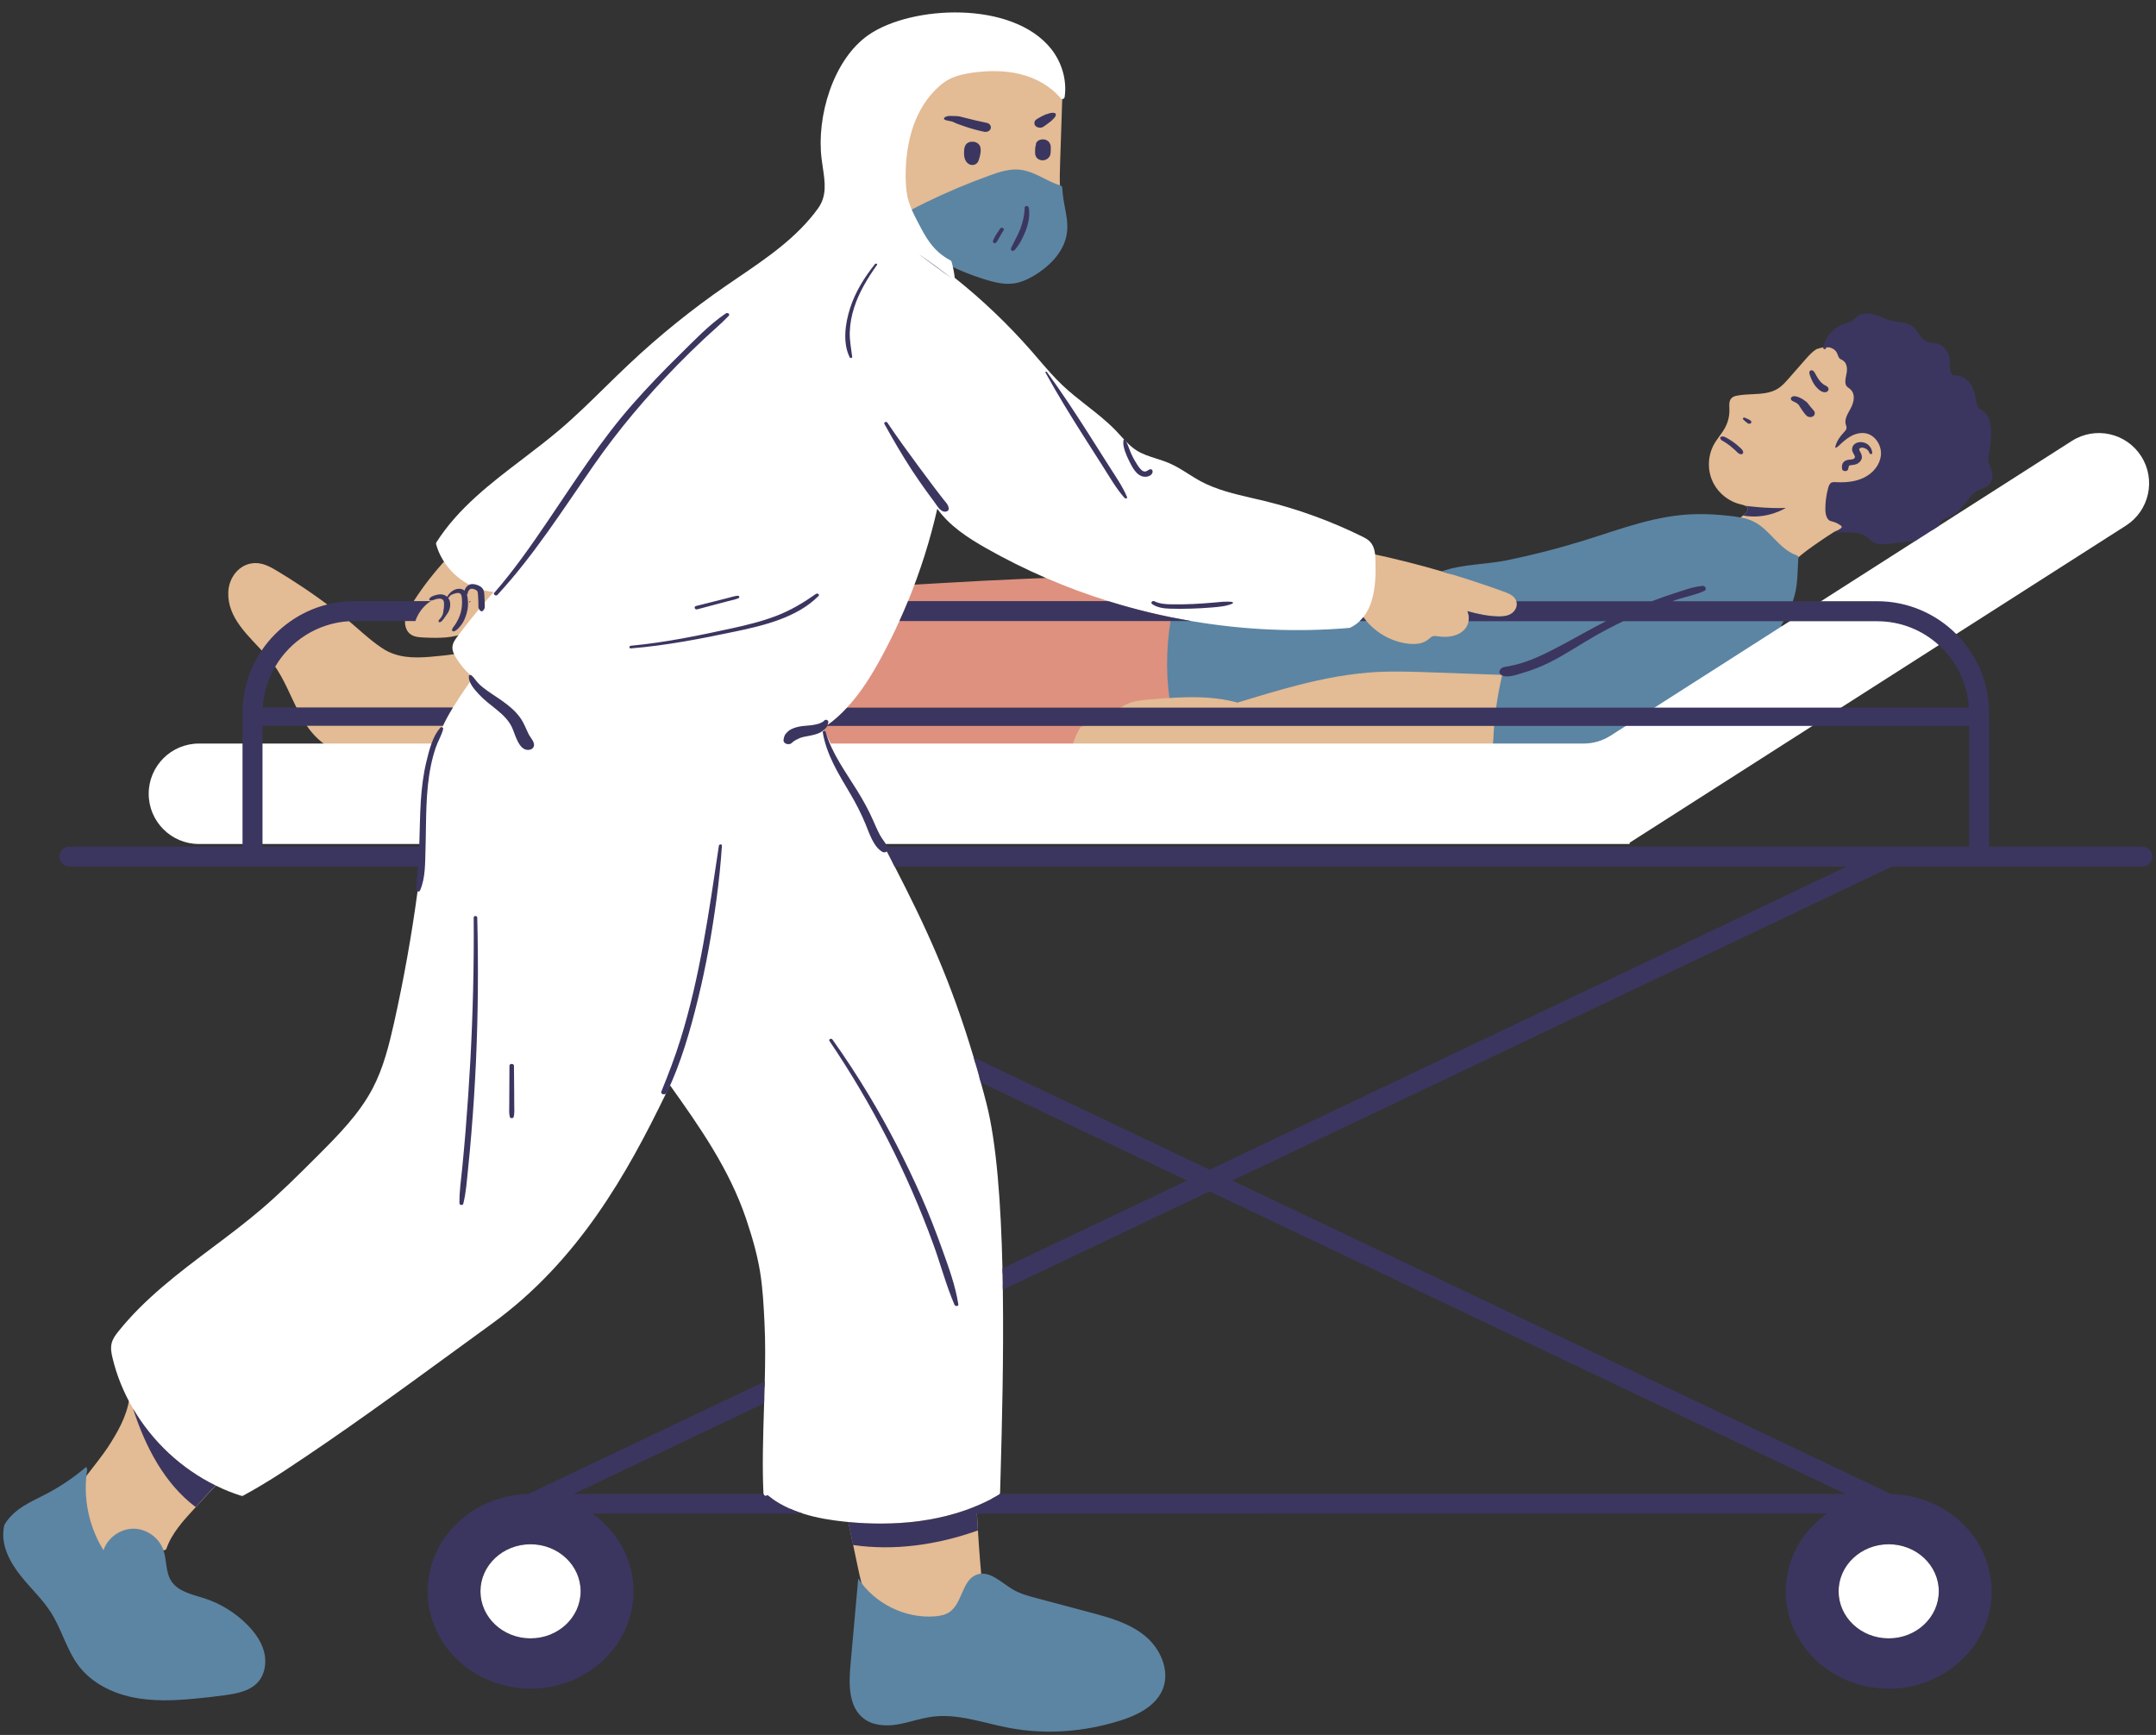 <?xml version="1.0" encoding="UTF-8"?><svg xmlns="http://www.w3.org/2000/svg" xmlns:xlink="http://www.w3.org/1999/xlink" height="377.6" preserveAspectRatio="xMidYMid meet" version="1.0" viewBox="-0.7 -2.7 469.2 377.6" width="469.2" zoomAndPan="magnify"><rect x="-0.7" y="-2.7" width="469.2" height="377.6" fill="#333333" stroke="none"/><g id="change1_1"><path d="M465.54,182.55h-34.36v-30.06c0-6.21-2.43-12.07-6.84-16.5l-0.88-0.88l37.95-24.25 c2.24-1.43,3.78-3.64,4.35-6.23c0.57-2.59,0.1-5.25-1.33-7.49c-1.83-2.87-4.97-4.59-8.38-4.59c-1.89,0-3.74,0.54-5.34,1.56 L419,114.38l1.38-3.2c0.07-0.16,0.14-0.33,0.22-0.49c0.49-1.05,1.53-1.44,2.37-1.76c0.36-0.13,0.69-0.26,0.93-0.41 c0.97-0.61,1.68-1.53,2.43-2.5c0.61-0.78,1.24-1.6,2.05-2.3c0.57-0.49,1.2-0.73,1.76-0.95c0.36-0.14,0.69-0.27,0.97-0.44 c0.74-0.48,0.83-1.21,0.78-1.74c-0.04-0.4-0.2-0.83-0.37-1.28c-0.24-0.64-0.52-1.37-0.5-2.2c0.01-0.68,0.14-1.33,0.26-1.96 c0.08-0.39,0.15-0.78,0.19-1.15c0.19-1.8,0.29-3.67-0.27-5.2c-0.2-0.53-0.46-0.9-0.82-1.17c-0.13-0.1-0.25-0.18-0.37-0.25 c-0.47-0.3-0.99-0.65-1.33-1.53c-0.21-0.56-0.31-1.12-0.4-1.67c-0.06-0.39-0.13-0.75-0.22-1.07c-0.32-1.03-0.77-1.82-1.34-2.34 c-0.33-0.3-0.71-0.53-1.11-0.67c-0.1-0.04-0.31-0.05-0.5-0.06c-0.37-0.02-0.78-0.04-1.18-0.23c-1.31-0.6-1.31-2.27-1.31-3.49 c0-0.41,0-0.86-0.05-1.06c-0.21-0.8-0.73-1.55-1.4-1.99c-0.36-0.24-0.88-0.31-1.43-0.39c-0.8-0.11-1.71-0.24-2.47-0.91 c-0.53-0.47-0.9-1-1.25-1.53c-0.31-0.45-0.6-0.87-0.95-1.18c-0.74-0.67-1.74-0.81-2.86-0.92c-1.39-0.13-2.52-0.58-3.62-1.02 c-0.4-0.16-0.81-0.33-1.26-0.48c-0.62-0.22-1.2-0.33-1.71-0.33c-0.41,0-0.78,0.07-1.1,0.22c-0.29,0.13-0.54,0.36-0.83,0.63 c-0.17,0.15-0.33,0.31-0.52,0.46c-0.58,0.46-1.21,0.63-1.76,0.77c-0.21,0.06-0.42,0.11-0.62,0.19c-1.81,0.69-3.18,2.25-3.64,4.11 c-0.11-0.01-0.22-0.04-0.34-0.04h-0.04c-0.12,0-0.23,0-0.34,0.02c-0.11,0-0.22,0.01-0.32,0.03c-0.48,0.07-0.94,0.21-1.46,0.38 c-0.95,0.55-1.69,1.4-2.35,2.14l-3.79,4.32c-0.15,0.17-0.3,0.34-0.46,0.51c-0.49,0.55-1.1,1.17-1.82,1.62 c-1.62,1.03-3.56,1.13-5.62,1.23c-1.07,0.05-2.17,0.1-3.23,0.3c-0.43,0.08-0.87,0.19-1.21,0.51c-0.6,0.57-0.56,1.45-0.52,2.15v0.14 c0.08,1.47-0.25,2.92-0.94,4.19c-0.34,0.64-0.78,1.24-1.2,1.82c-0.43,0.59-0.87,1.19-1.23,1.85c-1.32,2.4-1.44,5.45-0.31,7.95 c1.12,2.5,3.48,4.44,6.15,5.06c0.38,0.09,0.76,0.19,1.04,0.33c0.29,0.14,0.49,0.32,0.52,0.57c0.03,0.23-0.09,0.5-0.38,0.85 c-0.2,0.24-0.42,0.47-0.66,0.69h-0.01c-0.58,0.52-1.24,0.92-1.94,1.2c-0.48-0.06-0.95-0.12-1.42-0.17c-2-0.23-4-0.34-5.94-0.34 c-0.29,0-0.57,0-0.86,0.01c-6.89,0.1-13.2,2.15-19.87,4.32c-1.44,0.47-2.89,0.94-4.33,1.38c-5.52,1.71-11.22,3.18-16.95,4.34 c-1.62,0.33-3.39,0.53-5.26,0.73c-2.48,0.27-5.01,0.58-7.24,1.2c-0.58-0.17-1.16-0.35-1.74-0.52c-5.04-1.47-10.14-2.76-15.25-3.85 c-0.1-0.02-0.2,0-0.29,0.04c-0.12-0.87-0.37-1.5-0.78-1.94c-0.39-0.42-0.94-0.69-1.46-0.95c-6.72-3.32-13.79-5.89-21-7.64 c-0.54-0.13-1.09-0.26-1.63-0.39l-1-0.23c-3.74-0.86-7.97-1.83-11.62-3.82c-0.9-0.49-1.78-1.05-2.64-1.59l-0.18-0.11 c-1.23-0.77-2.5-1.57-3.84-2.15c-0.9-0.39-1.86-0.7-2.77-0.98c-1.5-0.47-3.04-0.96-4.46-1.85c-0.79-0.5-1.56-1.14-2.54-2.14 L243.55,94l-0.35-0.37c-0.19-0.2-0.38-0.4-0.56-0.6l-1.26-1.36c-1.97-2.04-4.25-3.81-6.27-5.38l-0.44-0.35 c-1.6-1.27-3.26-2.58-4.78-4.01c-1.86-1.75-3.55-3.72-5.18-5.61l-1.62-1.88c-5.08-5.81-10.68-11.16-16.65-15.91l-0.33-0.27 l-0.04-0.43c-0.06-0.64-0.19-1.38-0.38-2.26l-0.47-2.05l1.89,0.93c0.53,0.26,1.05,0.5,1.51,0.71c1.81,0.78,3.71,1.47,5.65,2.06 c1.41,0.42,2.92,0.82,4.44,0.82c0.38,0,0.74-0.02,1.09-0.07c1.34-0.19,2.75-0.76,4.41-1.8c2.14-1.35,5.8-4.23,6.31-8.38 c0.21-1.68-0.12-3.42-0.44-5.11c-0.13-0.68-0.26-1.35-0.36-2.03c-0.1-0.66-0.17-1.37-0.21-2.13l-0.15-0.05 c0.21-0.11,0.43-0.21,0.63-0.32c-0.1-1.82-0.04-3.66,0.02-5.5c0.15-4.77,0.31-9.53,0.48-14.3v-0.01c-0.15-0.19-0.33-0.36-0.49-0.54 l0.06,0c0.34-3.18-0.68-6.61-2.78-9.26C223.45,3.76,216.13,1,207.2,1c-7.04,0-14.02,1.78-18.22,4.65 c-7.58,5.2-10.99,17.33-9.89,26.06c0.04,0.35,0.25,1.79,0.25,1.79c0.52,3.44,1.01,6.68-1.23,9.78c-4.65,6.42-11.18,10.86-17.55,15.2 c-0.89,0.6-1.76,1.2-2.64,1.8c-7.46,5.14-14.54,10.86-21.05,17.01c-1.81,1.7-3.64,3.49-5.26,5.08c-3.19,3.13-6.49,6.37-9.96,9.31 c-2.4,2.04-4.97,4-7.45,5.9l-0.55,0.42c-6.78,5.16-13.78,10.49-18.41,17.69c0.31,1.05,0.79,2.08,1.4,3.07 c-2.69,2.91-5.16,6.02-7.3,9.37c-0.13,0.2-0.26,0.4-0.39,0.61c-0.08,0.13-0.16,0.26-0.24,0.39H76.44c-1.63,0-3.25,0.18-4.85,0.52 c-2.28-1.71-4.59-3.37-6.97-4.93c-1.52-1-3.05-1.98-4.61-2.92c-1.58-0.95-3.23-1.97-5.14-1.95c-3.4,0.03-5.75,3.06-5.89,6.27 c-0.24,5.68,4.39,9.53,7.97,13.5c-2.53,3.83-3.88,8.27-3.88,12.87v7.64H42.59c-5.48,0-9.93,4.45-9.93,9.93 c0,5.48,4.45,9.93,9.93,9.93h10.49v2.56H14.42c-0.65,0-1.17,0.52-1.17,1.17s0.52,1.17,1.17,1.17h75.88l1.08,0.11l-0.09,1.09 c-0.04,0.44-0.09,0.88-0.13,1.33c-0.11,1.04-0.23,2.11-0.2,3.13l0.22,0.1l0,0.73l-0.01,0.07c-1.27,9.46-3,19.11-5.13,28.68 c-1.15,5.07-2.38,9.99-4.74,14.5c-3.02,5.77-7.64,10.4-12.11,14.88l-0.54,0.54c-3.76,3.75-7.64,7.62-11.74,11.13 c-3.38,2.9-6.92,5.58-10.87,8.53c-7.15,5.37-14.54,10.93-20.21,18.03c-0.57,0.71-1.09,1.41-1.27,2.22c-0.2,0.86-0.01,1.79,0.19,2.6 c0.65,2.78,1.66,5.51,2.96,8.15c-0.12,0.35-0.22,0.7-0.28,1.05c-0.56,3.85-2.59,7.36-4.7,10.59c-0.9,1.38-3.04,4.14-4.77,6.35 c-0.35,0.46-0.69,0.88-0.99,1.28l0.14-1.31c-2.24,1.76-4.65,3.31-7.17,4.64c-0.53,0.28-1.06,0.54-1.59,0.81 c-1.6,0.81-3.12,1.57-4.48,2.58c-1.16,0.87-2.09,1.88-2.69,2.92c-0.64,3.14,0.53,6.5,3.59,10.26c0.73,0.9,1.53,1.79,2.31,2.66 c1.49,1.67,3.04,3.39,4.27,5.36c1.05,1.67,1.84,3.49,2.61,5.24c0.99,2.26,1.93,4.4,3.36,6.25c2.38,3.08,6.24,5.32,10.86,6.32 c2.1,0.45,4.39,0.67,6.99,0.67c1.79,0,3.75-0.1,6.18-0.32c2.18-0.2,4.39-0.45,6.78-0.78c2.51-0.34,5.09-0.82,6.62-2.55 c1.21-1.36,1.62-3.51,1.09-5.6c-0.46-1.8-1.54-3.56-3.31-5.37c-2.49-2.56-5.6-4.49-8.99-5.59c-0.41-0.13-0.83-0.26-1.25-0.39 c-2.37-0.71-5.06-1.53-6.53-3.82c-0.87-1.36-1.08-2.88-1.29-4.35c-0.13-0.92-0.25-1.78-0.52-2.58l-0.04-0.1 c0.37-0.14,0.76-0.23,1.14-0.24c0.21,0,0.4-0.14,0.47-0.34c1.15-3.33,3.7-6.11,5.95-8.56l3.37-3.67c0.68-0.75,1.44-1.55,2.29-2.19 c1.58,0.76,3.2,1.41,4.82,1.92c2.79-1.53,5.61-3.22,8.6-5.18c12.78-8.39,25.74-17.85,37.18-26.2l8.14-5.93 c18.23-13.24,28.78-31.67,37.47-49.62l0.12-0.24l0.13-0.09c0.18-0.37,0.34-0.75,0.51-1.13l0.75-1.7l1.07,1.14l0.05,0.07 c6.04,8.48,12.89,18.08,16.68,29.33c1.54,4.57,2.49,8.15,3.06,11.61c0.62,3.75,0.81,7.71,0.98,11.2c0.23,4.44,0.15,9.23,0.06,12.92 l-0.02,0.61l-52.01,24.75l-0.2,0.1l-0.22,0c-11.53,0.25-20.91,9.29-20.91,20.17c0,11.13,9.6,20.18,21.4,20.18 c11.8,0,21.4-9.05,21.4-20.18c0-6.39-3.12-12.27-8.55-16.13l-2.56-1.82h49.06l0.15,0.05c3.24,1.04,6.52,1.47,8.72,1.71 c0.23,0.03,0.46,0.05,0.69,0.07l2.07,9.84c0.35,1.7,0.72,3.44,1.2,5.16c-0.51,5.76-1.03,11.53-1.55,17.29 c-0.37,4.08-0.36,8.55,2.5,10.73c1.11,0.85,2.6,1.28,4.41,1.28c0.7,0,1.44-0.06,2.2-0.19c1.12-0.19,2.21-0.47,3.37-0.77 c1.35-0.35,2.75-0.72,4.18-0.91c0.82-0.11,1.68-0.16,2.55-0.16c3.41,0,6.78,0.82,10.05,1.61c1.45,0.35,2.95,0.71,4.42,1 c2.79,0.53,5.68,0.8,8.59,0.8c5.03,0,10.09-0.78,15.04-2.33c1.46-0.46,2.7-0.95,3.79-1.5c2.54-1.29,4.15-2.85,4.93-4.78 c1.51-3.73-0.68-8.1-3.61-10.49c-3.29-2.68-7.73-3.86-11.64-4.91l-11.53-3.07c-1.83-0.49-3.72-0.99-5.44-2.01 c-0.64-0.38-1.27-0.82-1.88-1.26c-1.42-1-2.88-2.03-4.22-2.03c0,0,0,0-0.01,0c-0.06-0.07-0.13-0.12-0.22-0.15 c-0.42-4.63-0.75-9.3-0.99-13.96c-0.02-0.33-0.03-0.67-0.05-1h188.2l-2.56,1.82c-5.44,3.86-8.55,9.74-8.55,16.13 c0,11.13,9.6,20.18,21.4,20.18s21.4-9.05,21.4-20.18c0-10.87-9.38-19.92-20.91-20.17l-0.23-0.01l-145.44-69.23l145.67-69.35h54.72 c0.65,0,1.17-0.52,1.17-1.17S466.18,182.55,465.54,182.55z M71.02,159.98c0.01,0.05,0.04,0.1,0.05,0.15H55.43v-5.86h10 C66.82,156.54,68.54,158.55,71.02,159.98z M76.44,131.47h11.2c-0.05,0.19-0.11,0.38-0.14,0.57c-0.03,0.14-0.04,0.29-0.05,0.43 c-0.06,1.08,0.3,2.2,1.14,2.84c0.82,0.62,1.92,0.7,2.95,0.74c3.13,0.15,6.56,0.19,9.27-1.17l-1.25,1.65 c-0.39,0.53-0.78,1.08-0.81,1.67c-0.01,0.31,0.08,0.65,0.27,1.06l0.14,0.29c-2.08,0.3-4.17,0.53-6.25,0.7 c-3.62,0.31-7.23,0.23-10.36-1.83c-3.01-1.97-5.61-4.63-8.43-6.86l1.1-0.06C75.62,131.48,76.03,131.47,76.44,131.47z M55.49,151.2 c0.21-3.33,1.16-6.46,2.79-9.23l0.07-0.14l0.04-0.04l0.17-0.26c0.09,0.12,0.18,0.23,0.27,0.35c2.29,3.14,3.68,6.94,5.48,10.39h-8.88 L55.49,151.2z M91.56,181.07l-0.06,1.47H55.43v-2.56h35.14l1.03,0.06L91.56,181.07z M124.14,323.46l-0.43-1.9l42.93-20.43 l-0.09,3.15c-0.18,5.96-0.37,12.11-0.11,17.77l1.28,1.42H124.14z M411.42,114.53c0.29-0.04,0.58-0.08,0.87-0.11l0.89-0.09 c0.95-0.09,1.92-0.19,2.89-0.37l0.72,1.83l-20.87,13.34h-7.88l0.5-1.45c0.11-0.33,0.23-0.65,0.32-0.99c0.52-1.88,0.6-3.84,0.69-5.92 c0.02-0.42,0.04-0.83,0.06-1.25l0.74-0.65c1.47-1.31,3.13-2.46,4.77-3.6c1.18-0.82,2.17-1.47,3.11-2.06 c0.05-0.03,0.09-0.05,0.13-0.07c0.27-0.16,0.45-0.23,0.62-0.3c0.26-0.1,0.5-0.2,0.96-0.54c0.01-0.01,0.02-0.02,0.03-0.03 c0.03-0.03,0.04-0.06,0.06-0.09c0.18,0,0.36,0,0.54-0.01c0.37-0.01,0.74-0.02,1.11-0.02c1.29,0,2.79,0.11,4.05,0.91 c0.4,0.25,0.73,0.54,1.01,0.79c0.46,0.4,0.79,0.69,1.28,0.79c0.31,0.06,0.66,0.09,1.06,0.09 C409.84,114.74,410.64,114.63,411.42,114.53z M386.05,132.95c0.14-0.25,0.28-0.5,0.42-0.75l0.41-0.74h5.38l-4.67,2.98l-0.74,0.46 l-0.56-0.68l-0.66-0.54L386.05,132.95z M297.64,118.8L297.64,118.8L297.64,118.8C297.63,118.8,297.63,118.8,297.64,118.8 L297.64,118.8z M214.43,115.76c4.14,2.35,8.48,4.51,12.89,6.42l-0.36,1.92c-6.83,0.25-14.19,0.61-23.18,1.14l-6.96,0.41l0.54-1.44 c2.04-5.42,3.7-10.94,4.95-16.4l0.5-2.18l1.29,1.83C206.65,111.05,210.57,113.57,214.43,115.76z M211.78,233.15l-0.6-2.12 l48.77,23.21l-43.46,20.69l-0.04-1.54c-0.37-16.22-1.53-28.22-3.45-35.67C212.61,236.15,212.2,234.63,211.78,233.15z M401.39,321.55 l-0.43,1.9h-185.9l0.88-1.42l0.11-3.72c0.3-10.78,0.7-25.54,0.49-40.31l-0.01-0.64l46.02-21.9L401.39,321.55z M262.55,252.99 l-52.18-24.84l-0.13-0.43c-4.82-16.16-10.13-27.82-17.13-41.39l-0.75-1.46H401.2l0.43,1.9L262.55,252.99z M428.84,182.55H191.77 l-0.27-0.57c-0.08-0.16-0.17-0.31-0.26-0.47l-0.95-1.53h162.93l40.25-25.72h35.37V182.55z M396.59,152.27l24.78-15.83l0.57,0.52 c4.07,3.7,6.5,8.76,6.83,14.26l0.07,1.06H396.59z" fill="#E3BB94"/></g><g id="change2_1"><path d="M281.42,146.5c-4.31,1.11-8.56,2.4-12.75,3.68l-0.06,0.02c-4.87-1.34-9.89-1.32-14.83-0.99 c-1.49,0.09-2.98,0.22-4.45,0.34c-1.48,0.12-3.01,0.25-4.44,0.84c-1.03,0.41-1.93,1.03-2.81,1.63c-0.27,0.18-0.54,0.37-0.82,0.55 c-2.04,1.33-4.27,2.31-6.62,2.92c-0.13,0.03-0.24,0.11-0.3,0.22c-1.97,3.25-3.37,9.02-0.33,11.65c1.15,1,2.72,1.31,3.98,1.56 c10.01,1.96,20.29,3.99,30.67,4.1c-0.61,0.58-1.25,1.13-1.92,1.65c-0.8,0.63-2.14-0.08-2-0.86l-160.89-21.58 c-0.16,0.64-1.3,0.64-1.31-0.08c-0.05-3.41,0.23-6.8,0.89-10.14c0.34-1.75,0.77-3.48,1.28-5.19c0.16-0.55,0.24-1.34,0.69-1.74 c0.53-0.46,1.61-0.63,2.25-0.85c6.47-2.2,13.19-3.61,19.94-4.59c12.31-1.8,24.77-2.33,37.17-3.1c12.98-0.8,25.97-1.55,38.96-2.31 c26.02-1.52,52.22-2.52,78.22-0.07c0.55,0.05,1.12,0.34,1.14,0.97c0.01,0.19,0.01,0.37,0.01,0.56 C283.26,132.59,282.72,139.65,281.42,146.5z" fill="#DE917F"/></g><g id="change3_1"><path d="M389.83,126.96c-0.64,2.31-1.71,4.44-2.91,6.5c0.33,0.27,0.48,0.7,0.19,1.18 c-6.19,10.48-15.45,19.05-26.16,24.79c-3.54,1.9-7.25,3.49-11.08,4.71l-1.68,3.26c-4.76,0.29-9.55,0.12-14.28-0.46 c-1.66,0.08-3.34,0.11-5.02,0.09c-3.51-0.03-7.03-0.15-10.55,0.01c-3.5,0.17-6.98,0.61-10.44,1.14c-6.61,1.03-13.16,2.44-19.81,3.21 c-1.54,0.18-3.08,0.32-4.63,0.43c3.73-0.62,7.43-1.4,11.05-2.16c5.86-1.24,11.91-2.51,17.94-3.06c2.47-0.22,4.99-0.33,7.43-0.43 c2.3-0.1,4.65-0.21,7-0.41c-0.62-0.15-1.23-0.34-1.71-0.74c-1.78-1.52-0.99-4.5-0.89-6.83c0.2-4.72,0.86-9.42,1.95-14.02 c-0.25-0.01-0.5-0.02-0.76-0.02l-1.12-0.03l-14.26-0.51c-3.58-0.12-7.28-0.25-10.92-0.07c-6,0.3-11.92,1.46-17.75,2.96 c-4.31,1.11-8.56,2.4-12.75,3.68l-0.06,0.02c-4.87-1.34-9.89-1.32-14.83-0.99c-0.19-1.54-0.35-3.08-0.43-4.64 c-0.31-6.61,0.52-13.25,2.35-19.61c0.12-0.43,0.62-0.68,1.04-0.67c5.62,0.05,11.24,0.3,16.84,0.75c3.17,0.26,6.34,0.47,9.51,0.65 c4.5,0.26,8.99,0.45,13.5,0.62l-0.54,3.9c-0.12-0.02-0.23,0-0.34,0.07c-0.23,0.14-0.3,0.45-0.16,0.68c0.14,0.22,0.29,0.45,0.45,0.66 c0.21,0.29,0.43,0.58,0.67,0.85c2.3,2.73,5.7,4.57,9.25,4.94c0.35,0.03,0.68,0.05,0.99,0.05c1.24,0,2.23-0.28,3.01-0.84 c0.15-0.1,0.29-0.22,0.43-0.34c0.27-0.23,0.52-0.44,0.79-0.52c0.3-0.09,0.66-0.04,1.04,0.02l0.13,0.02c2.44,0.36,4.53-0.2,5.74-1.53 c0.44-0.48,0.73-1.12,0.84-1.8c0.1-0.57,0.08-1.17-0.09-1.73c-0.04-0.16-0.1-0.3-0.16-0.44c2.18,0.59,4.41,1.1,6.71,1.14 c0.84,0.02,1.81-0.03,2.66-0.49c1-0.55,1.55-1.61,1.35-2.58c-0.02-0.08-0.04-0.16-0.07-0.24c-0.4-1.21-1.85-1.74-2.49-1.98 c-4.51-1.65-9.1-3.15-13.74-4.49c4.23-1.57,9.83-1.53,14.04-2.39c5.68-1.16,11.31-2.6,16.85-4.32c8.06-2.49,15.91-5.62,24.49-5.75 c2.31-0.04,4.63,0.08,6.93,0.34c1.91,0.21,3.88,0.42,5.63,1.31c3.56,1.8,5.38,5.9,9.26,7.29c0.19,0.07,0.43,0.21,0.41,0.45 C390.47,121.38,390.58,124.25,389.83,126.96z M231.06,42.51c-0.13-0.66-0.25-1.33-0.35-1.99c-0.11-0.73-0.18-1.51-0.23-2.38 c-0.01-0.21-0.15-0.39-0.36-0.45c-1.21-0.36-2.39-0.95-3.54-1.53c-1.69-0.85-3.43-1.73-5.37-1.93c-2.22-0.22-4.39,0.48-6.41,1.21 c-4.81,1.73-9.54,3.72-14.05,5.93c-1.18,0.58-2.37,1.18-3.53,1.8c-0.24,0.12-0.33,0.41-0.22,0.65c0.31,0.67,0.65,1.33,1,2.01 c1.24,2.41,2.65,5.15,4.88,7.13c0.8,0.71,1.71,1.33,2.76,1.9c0.86,0.49,1.78,0.9,2.56,1.25c1.85,0.79,3.78,1.5,5.75,2.1 c1.51,0.46,3.12,0.86,4.73,0.86c0.41,0,0.82-0.03,1.23-0.08c1.49-0.21,3.01-0.82,4.81-1.94c2.29-1.44,6.2-4.54,6.77-9.1 C231.75,46.09,231.4,44.27,231.06,42.51z M18.28,317.15c-0.97,6.02,0.31,12.37,3.54,17.54c0.91-2.68,3.62-4.65,6.45-4.68 c2.83-0.03,5.58,1.88,6.55,4.54c0.81,2.23,0.47,4.85,1.75,6.84c1.5,2.35,4.6,2.93,7.25,3.79c3.54,1.15,6.8,3.18,9.4,5.85 c1.61,1.65,2.99,3.59,3.56,5.83c0.57,2.23,0.21,4.78-1.31,6.51c-1.76,1.99-4.6,2.52-7.23,2.88c-2.27,0.31-4.54,0.58-6.82,0.78 c-4.49,0.41-9.06,0.58-13.47-0.37s-8.68-3.12-11.44-6.68c-2.66-3.45-3.71-7.88-6.02-11.57c-1.81-2.9-4.35-5.26-6.5-7.92 c-2.57-3.17-4.7-7.06-3.76-11.25c0.73-1.32,1.83-2.46,3.04-3.37c1.9-1.42,4.1-2.37,6.21-3.48c3.07-1.62,5.96-3.58,8.6-5.84 M243,371.8c-7.77,2.43-16.12,3.09-24.12,1.56c-5.56-1.06-11.1-3.17-16.71-2.43c-2.55,0.34-4.99,1.25-7.52,1.68 c-2.53,0.42-5.34,0.28-7.38-1.28c-3.32-2.53-3.26-7.46-2.89-11.62c0.57-6.29,1.14-12.58,1.69-18.86c3.53,5.41,10.1,8.7,16.56,8.25 c1.15-0.08,2.32-0.29,3.28-0.93c2.87-1.93,2.72-7.02,5.98-8.17c2.77-0.98,5.29,1.73,7.81,3.23c1.59,0.94,3.4,1.43,5.19,1.9 c3.84,1.02,7.69,2.05,11.53,3.07c4.24,1.13,8.61,2.33,12.01,5.1c3.4,2.77,5.55,7.58,3.91,11.64c-0.98,2.42-3.03,4.09-5.4,5.29 C245.68,370.88,244.33,371.39,243,371.8z" fill="#5C85A3"/></g><g id="change4_1"><path d="M461.95,111.7l-36.9,23.58c-4.41-4.41-10.5-7.15-17.22-7.15h-12.2l20.62-13.18h0.01l4.96-3.17l28.96-18.51 c5.09-3.25,11.85-1.76,15.1,3.33C468.53,101.69,467.04,108.45,461.95,111.7z M407.83,128.13h-12.2l-6.79,4.34l-29.42,18.8l-6.26,4 l-3.35,2.14c-1.75,1.12-3.8,1.72-5.88,1.72H180.09c-0.27-0.55-0.55-1.1-0.83-1.66c0,0,0,0-0.01-0.01c-0.18-0.37-0.37-0.74-0.56-1.12 c-0.03-0.06-0.06-0.12-0.09-0.19c-0.07-0.13-0.13-0.26-0.2-0.39c0.24-0.16,0.49-0.32,0.72-0.49c0.1-0.07,0.2-0.14,0.29-0.21 c1.56-1.1,2.97-2.4,4.25-3.79c3.06-3.3,5.39-7.16,7.22-10.5c1.49-2.72,2.87-5.49,4.15-8.3c0.66-1.43,1.28-2.88,1.88-4.34 c2.67-6.5,4.8-13.22,6.37-20.11c2.65,3.74,6.67,6.35,10.66,8.61c8.39,4.76,17.31,8.61,26.55,11.5c5.92,1.85,11.97,3.3,18.08,4.34 c11.36,1.94,22.96,2.47,34.4,1.49c0.06-0.01,0.12-0.02,0.17-0.05c0.8-0.39,1.49-0.87,2.08-1.44c0.28-0.27,0.54-0.55,0.78-0.85 c0.81-1.01,1.38-2.2,1.79-3.49c0.86-2.76,0.94-5.98,0.84-8.88c-0.03-1.14-0.08-2.87-1.15-4.02c-0.51-0.55-1.17-0.88-1.75-1.17 c-6.81-3.36-13.94-5.95-21.21-7.72c-0.87-0.21-1.75-0.41-2.64-0.62c-3.87-0.89-7.87-1.82-11.37-3.72c-0.88-0.48-1.75-1.03-2.59-1.56 c-1.32-0.83-2.68-1.7-4.16-2.33c-0.93-0.4-1.91-0.72-2.86-1.02c-1.52-0.48-2.95-0.94-4.23-1.74c-0.84-0.53-1.59-1.21-2.3-1.93 c-0.15-0.16-0.31-0.32-0.45-0.48c-0.27-0.28-0.53-0.57-0.79-0.85c-0.34-0.37-0.69-0.74-1.03-1.11c-1.96-2.02-4.2-3.78-6.37-5.47 c-1.73-1.37-3.53-2.77-5.15-4.3c-1.87-1.76-3.58-3.76-5.23-5.68l-1.5-1.74c-5.09-5.82-10.73-11.22-16.78-16.03 c-0.09-0.98-0.31-2.09-0.67-3.47c-0.04-0.13-0.13-0.24-0.25-0.31c-0.99-0.54-1.84-1.12-2.58-1.77c-2.1-1.85-3.4-4.39-4.67-6.85 c-0.33-0.65-0.67-1.3-0.97-1.96c-0.39-0.85-0.66-1.55-0.86-2.2c-0.58-1.94-0.67-4.01-0.68-5.6c0-5.63,1.13-13.47,6.6-18.87 c0.97-0.96,1.91-1.68,2.88-2.19c1.63-0.85,3.51-1.2,4.97-1.41c3.81-0.55,7.29-0.46,10.34,0.27c3.66,0.87,6.84,2.75,8.93,5.28 c0.13,0.15,0.33,0.21,0.52,0.16c0.19-0.05,0.33-0.21,0.36-0.41c0.54-3.58-0.56-7.5-2.93-10.49c-8.45-10.61-30.36-9.46-39.64-3.11 c-7.89,5.41-11.45,17.98-10.32,27.01c0.08,0.62,0.17,1.22,0.25,1.81c0.51,3.38,0.94,6.29-1.05,9.04c-4.56,6.3-11.04,10.7-17.3,14.96 c-0.89,0.6-1.77,1.2-2.65,1.81c-7.5,5.17-14.62,10.92-21.17,17.1c-1.77,1.66-3.53,3.38-5.23,5.05c-3.19,3.13-6.49,6.37-9.95,9.3 c-2.56,2.17-5.31,4.26-7.96,6.29c-6.9,5.25-14.04,10.69-18.77,18.14c-0.07,0.12-0.1,0.27-0.06,0.4c1.05,3.82,3.8,7.02,7.24,8.83 c0.97,0.51,1.99,0.91,3.05,1.17c0.74,0.2,1.49,0.32,2.25,0.38c-0.24,0.27-0.48,0.55-0.71,0.82c-0.44,0.49-0.86,0.98-1.28,1.48 c-0.42,0.48-0.83,0.97-1.22,1.46c-1.34,1.6-2.63,3.22-3.86,4.85c-0.3,0.39-0.6,0.78-0.89,1.17c-0.44,0.61-0.99,1.35-1.03,2.26 c-0.03,0.79,0.32,1.51,0.67,2.1c0.86,1.48,1.94,2.8,3.2,3.94h0.01c0.19,0.18,0.39,0.35,0.6,0.52c-0.22,0.34-0.45,0.67-0.68,1.01 c-0.22,0.33-0.45,0.66-0.68,0.99c-1.02,1.48-2.05,3-3,4.55c-0.8,1.3-1.55,2.63-2.18,4c-0.05,0.11-0.11,0.23-0.15,0.34 c-0.3,0.65-0.56,1.32-0.8,1.99c-0.18,0.51-0.33,1.02-0.48,1.53H42.59c-6.03,0-10.93,4.89-10.93,10.93s4.9,10.93,10.93,10.93h48.82 c-0.02,0.19-0.03,0.37-0.05,0.56c-0.15,1.45-0.32,2.89-0.49,4.34c-0.22,1.81-0.45,3.62-0.7,5.42c-1.29,9.59-3.01,19.15-5.11,28.59 c-1.13,4.99-2.33,9.83-4.65,14.26c-2.94,5.61-7.51,10.2-11.93,14.63l-0.53,0.53c-3.74,3.73-7.62,7.6-11.69,11.08 c-3.47,2.97-7.2,5.78-10.82,8.49c-7.21,5.42-14.66,11.03-20.39,18.2c-0.61,0.76-1.24,1.6-1.47,2.63c-0.24,1.06-0.03,2.13,0.19,3.05 c0.92,3.9,2.45,7.64,4.48,11.09c4.19,7.17,10.52,13.11,18,16.76c1.8,0.89,3.66,1.64,5.58,2.24c0.14,0.04,0.27,0.02,0.39-0.04 c2.9-1.58,5.79-3.32,8.85-5.32c12.58-8.26,25.11-17.39,37.22-26.23c2.72-1.98,5.43-3.96,8.14-5.93c18.73-13.6,29.41-32.7,37.78-50 c0.3-0.62,0.6-1.24,0.89-1.85c0.01,0.01,0.02,0.03,0.03,0.04c6.38,8.95,12.89,18.22,16.55,29.07c1.53,4.54,2.46,8.08,3.02,11.45 c0.6,3.65,0.79,7.43,0.97,11.09c0.21,4.07,0.17,8.44,0.06,12.84c-0.04,1.58-0.09,3.18-0.14,4.75c-0.01,0.34-0.02,0.67-0.03,1 c-0.19,6.29-0.4,12.78-0.11,18.69c0,0.01,0,0.03,0.01,0.04c0.03,0.24,0.24,0.43,0.49,0.43c0,0,0,0,0.01,0 c0.14,0,0.28-0.06,0.37-0.17c2.28,1.87,4.95,3.12,7.63,3.98c3.16,1.01,6.33,1.47,8.91,1.75c0.34,0.04,0.68,0.07,1.02,0.1 c2.41,0.23,4.77,0.34,7.07,0.34c5.83,0,11.27-0.73,16.19-2.19c1.61-0.47,3.17-1.02,4.66-1.65c0.34-0.14,0.68-0.29,1.02-0.44 c1.34-0.6,2.63-1.26,3.87-2c0.07-0.04,0.12-0.09,0.16-0.15c0.05-0.08,0.08-0.17,0.08-0.27l0.11-3.84 c0.29-10.58,0.7-25.59,0.49-40.35c-0.01-1.55-0.04-3.1-0.08-4.64c-0.32-13.99-1.27-27.31-3.48-35.89c-0.4-1.57-0.81-3.1-1.23-4.59 c-0.51-1.87-1.02-3.68-1.55-5.43c-5-16.77-10.47-28.52-17.2-41.56c-0.55-1.08-1.11-2.16-1.69-3.26c-0.18-0.36-0.37-0.72-0.56-1.08 c-0.1-0.18-0.2-0.37-0.29-0.56h162.49v-0.28l39.81-25.44l6.26-4l21.25-13.58l3.78-2.41C420.64,130.87,414.55,128.13,407.83,128.13z M114.76,333.4c-6.02,0-10.9,4.59-10.9,10.24s4.88,10.24,10.9,10.24c6.02,0,10.9-4.59,10.9-10.24S120.78,333.4,114.76,333.4z M410.33,333.4c-6.02,0-10.9,4.59-10.9,10.24s4.88,10.24,10.9,10.24c6.02,0,10.9-4.59,10.9-10.24S416.35,333.4,410.33,333.4z" fill="#FFF"/></g><g id="change5_1"><path d="M224.58,29.64c0.01-0.26,0.05-0.53,0.16-0.77c0-0.03-0.01-0.06-0.01-0.09c-0.02-0.29,0.17-0.55,0.36-0.74 c0.18-0.18,0.47-0.3,0.71-0.36c0.28-0.07,0.58-0.07,0.86-0.01c0.26,0.05,0.52,0.18,0.72,0.34c0.22,0.18,0.36,0.41,0.47,0.66 c0.12,0.27,0.14,0.58,0.13,0.87c-0.01,0.26-0.01,0.52-0.02,0.78c-0.02,0.4-0.08,0.81-0.32,1.14c-0.33,0.46-0.89,0.74-1.45,0.74 c-0.59-0.01-1.17-0.3-1.44-0.84c-0.14-0.28-0.19-0.58-0.19-0.89C224.55,30.19,224.56,29.92,224.58,29.64z M244.1,95.43 c0.27,0.79,0.6,1.56,0.98,2.3c0.63,1.24,1.48,2.97,2.98,3.29c0.65,0.14,1.51-0.02,1.92-0.59c0.17-0.23,0.25-0.67,0.01-0.89 c-0.25-0.23-0.54-0.08-0.77,0.07c-0.47,0.31-0.83,0.47-1.34,0.11c-0.59-0.43-1-1.15-1.38-1.76c-0.48-0.77-0.89-1.57-1.23-2.41 c-0.18-0.44-0.34-0.88-0.51-1.33c-0.16-0.44-0.39-0.81-0.61-1.22c-0.08-0.15-0.34-0.08-0.35,0.08c-0.03,0.4-0.08,0.77,0,1.17 C243.87,94.65,243.97,95.04,244.1,95.43z M226.82,78.39c2.59,4.7,5.4,9.28,8.28,13.81c1.42,2.24,2.85,4.47,4.27,6.7 c1.47,2.31,2.84,4.73,4.67,6.78c0.16,0.18,0.67,0.13,0.54-0.19c-1-2.39-2.51-4.51-3.89-6.69c-1.46-2.31-2.93-4.61-4.39-6.92 c-2.94-4.62-5.95-9.21-9.18-13.64C227,78.11,226.72,78.22,226.82,78.39z M211.08,33.2c0.38-0.04,0.71-0.22,0.95-0.52 c0.12-0.15,0.19-0.34,0.26-0.52c0.06-0.15,0.09-0.31,0.14-0.46c0.01-0.04,0.03-0.08,0.04-0.12c0.11-0.4,0.2-0.82,0.24-1.23 c0.03-0.33,0.03-0.63-0.04-0.95c-0.08-0.41-0.35-0.75-0.69-0.97c-0.32-0.21-0.7-0.3-1.08-0.28c-0.38-0.02-0.73,0.06-1.06,0.29 c-0.28,0.19-0.48,0.5-0.59,0.82c-0.1,0.28-0.12,0.6-0.14,0.9c-0.01,0.23-0.02,0.45-0.01,0.68c0.02,0.57,0.14,1.16,0.48,1.64 C209.92,32.96,210.46,33.27,211.08,33.2z M215.93,50.19c0.27-0.11,0.4-0.45,0.55-0.69c0.14-0.23,0.27-0.47,0.4-0.7 c0.26-0.47,0.54-0.93,0.83-1.38c0.12-0.18,0.04-0.42-0.16-0.5c-0.2-0.09-0.46-0.06-0.59,0.13c-0.32,0.45-0.62,0.91-0.91,1.37 c-0.15,0.25-0.29,0.49-0.41,0.76c-0.11,0.24-0.33,0.56-0.23,0.83C215.49,50.22,215.74,50.26,215.93,50.19z M204.91,23.36 c0.62,0.29,1.35,0.23,1.97,0.55c0.63,0.33,1.34,0.53,2.01,0.78c1.49,0.54,3.01,0.95,4.57,1.29c0.55,0.12,1.25-0.11,1.44-0.7 c0.18-0.56-0.27-1.12-0.82-1.23c-1.6-0.32-3.2-0.71-4.78-1.11c-0.37-0.09-0.73-0.19-1.1-0.28c-0.41-0.1-0.78-0.09-1.19-0.1 c-0.7-0.02-1.57-0.15-2.16,0.32C204.66,23.01,204.72,23.27,204.91,23.36z M225.58,25.09c0.58,0.06,1.07-0.41,1.52-0.72 c0.26-0.18,0.51-0.38,0.76-0.57c0.17-0.13,0.33-0.25,0.46-0.42c0-0.01,0.01-0.01,0.01-0.02c0.01,0,0.01,0,0.03-0.03 c0.06-0.05,0.12-0.11,0.18-0.16c0.14-0.12,0.22-0.23,0.31-0.39c-0.1,0.18,0.04-0.01,0.06-0.05c0.06-0.08,0.11-0.15,0.14-0.26 c0.02-0.06,0.01-0.16,0.02-0.21c0.03-0.16-0.06-0.31-0.23-0.34c-0.07-0.01-0.14-0.05-0.21-0.06c-0.16-0.03-0.29-0.03-0.44,0 c-0.02,0-0.07,0.02-0.12,0.03c-0.09-0.01-0.17,0-0.26,0.02c-0.09,0.03-0.17,0.06-0.26,0.09c-0.08,0.03-0.16,0.06-0.24,0.09 c-0.04,0.02-0.08,0.03-0.12,0.05c0.12-0.04,0.14-0.05,0.04-0.03c-0.23,0.02-0.45,0.15-0.66,0.24c-0.31,0.14-0.62,0.28-0.91,0.45 c-0.15,0.08-0.29,0.17-0.44,0.26c-0.32,0.19-0.71,0.38-0.78,0.79c-0.06,0.34-0.03,0.6,0.21,0.86 C224.92,24.98,225.22,25.06,225.58,25.09z M199.1,52.52l7.38,5.42C204.09,56.04,201.62,54.24,199.1,52.52z M219.87,51.87 c0.36-0.18,0.57-0.54,0.8-0.86c0.26-0.35,0.52-0.7,0.72-1.08c0.42-0.77,0.8-1.57,1.12-2.39c0.62-1.63,0.95-3.28,0.69-5.02 c-0.07-0.49-0.9-0.53-0.91,0c-0.04,1.61-0.4,3.24-1,4.74c-0.3,0.76-0.66,1.48-1.05,2.2c-0.19,0.35-0.34,0.71-0.52,1.06 c-0.16,0.34-0.44,0.7-0.42,1.08C219.32,51.86,219.65,51.98,219.87,51.87z M402.62,97.2c-0.17,0.07-0.35,0.1-0.53,0.11 c-0.62,0.05-1.2,0.12-1.63,0.63c-0.35,0.43-0.36,0.96-0.26,1.48c0.06,0.31,0.48,0.45,0.75,0.41c0.3-0.04,0.58-0.24,0.59-0.57 c0.01-0.14,0.07-0.34,0.1-0.42c0.07-0.16,0.05-0.13,0.15-0.25c-0.07,0.08-0.02,0.02,0,0.02c0.45-0.12,1.08-0.1,1.58-0.32 c0.47-0.21,0.89-0.6,1.06-1.09c0.16-0.47,0.02-0.92-0.19-1.34c-0.08-0.16-0.19-0.36-0.24-0.46c-0.04-0.09-0.08-0.18-0.09-0.27 c0.02,0.13,0.03-0.19,0-0.07c0.01-0.03,0.02-0.05,0.02-0.06c0.03-0.04,0.03-0.05-0.01-0.01c0.07-0.06,0.14-0.13,0.22-0.18 c-0.13,0.09,0.21-0.08,0.06-0.03c0.03-0.01,0.27-0.06,0.18-0.05c0.36-0.04,0.71,0.1,1.05,0.27c0.36,0.18,0.61,0.58,0.74,0.95 c0.09,0.26,0.59,0.24,0.58-0.07c-0.05-0.78-0.51-1.59-1.18-1.99c-0.77-0.46-1.92-0.53-2.65,0.05c-0.35,0.28-0.58,0.72-0.56,1.18 c0.02,0.43,0.24,0.8,0.45,1.17c0.07,0.13,0.13,0.21,0.17,0.39c0.02,0.08,0.01,0.18-0.07,0.29C402.83,97.09,402.76,97.14,402.62,97.2 z M393.42,79.61c0.19,0.44,0.4,0.88,0.66,1.29c0.24,0.38,0.54,0.73,0.86,1.03c0.42,0.39,0.91,0.74,1.5,0.74 c0.26,0,0.54-0.11,0.69-0.34c0.13-0.19,0.16-0.5,0-0.68c-0.13-0.15-0.24-0.27-0.41-0.37c-0.09-0.05-0.18-0.09-0.27-0.13 c-0.08-0.04-0.16-0.09-0.23-0.13c0,0,0,0,0,0c0,0,0,0,0,0c-0.04-0.03-0.08-0.06-0.12-0.09c-0.15-0.12-0.3-0.24-0.44-0.38 c-0.04-0.04-0.07-0.07-0.11-0.11c-0.02-0.02-0.03-0.03-0.04-0.04c-0.06-0.07-0.12-0.14-0.18-0.21c-0.27-0.34-0.5-0.7-0.71-1.07 c-0.11-0.2-0.23-0.4-0.34-0.6c-0.05-0.09-0.09-0.18-0.15-0.27c-0.09-0.14-0.22-0.22-0.36-0.31c-0.22-0.14-0.59-0.02-0.67,0.23 c-0.09,0.29-0.01,0.5,0.08,0.78C393.25,79.17,393.33,79.39,393.42,79.61z M396.39,73.3c0.12,0,0.24-0.06,0.28-0.19 c0.03-0.09,0.06-0.18,0.09-0.27h0.04c0.93,0.02,1.76,0.44,2.17,1.1c0.13,0.22,0.21,0.44,0.3,0.67c0.1,0.27,0.2,0.53,0.37,0.7 c0.1,0.09,0.25,0.17,0.4,0.25c0.15,0.09,0.31,0.17,0.44,0.28c1.1,0.86,0.73,2.56,0.6,3.12c-0.2,0.94-0.36,1.91,0.17,2.47 c0.11,0.12,0.25,0.22,0.38,0.31c0.15,0.11,0.29,0.21,0.42,0.34c0.92,0.88,0.91,2.44-0.04,4.18l-0.15,0.27 c-0.59,1.07-1.2,2.17-0.86,3.19l0.03,0.1c0.07,0.2,0.16,0.44,0.11,0.72c-0.05,0.29-0.25,0.5-0.39,0.66 c-0.91,0.99-1.79,2.09-2.04,3.39c-0.02,0.1-0.02,0.14-0.02,0.15c0.07,0.03,0.39-0.07,0.61-0.28l0.15-0.14 c0.76-0.71,1.55-1.44,2.48-1.99c1.14-0.67,2.36-0.93,3.42-0.72c2.05,0.4,3.54,2.64,3.27,4.9c-0.24,1.95-1.66,3.78-3.71,4.76 c-1.58,0.77-3.54,1.09-5.96,0.97c-0.44-0.03-0.82-0.04-1.11,0.11c-0.38,0.21-0.57,0.73-0.7,1.22c-0.4,1.48-0.6,3.01-0.6,4.55 c0,0.53,0.09,2.29,1.2,2.59c0.67,0.18,1.02,0.29,1.46,0.53c0.21,0.12,0.44,0.26,0.73,0.45c0.11,0.07,0.17,0.18,0.17,0.3 c0.01,0.11-0.04,0.21-0.12,0.29c-0.01,0.01-0.02,0.02-0.03,0.03c-0.46,0.34-0.7,0.44-0.96,0.54c-0.17,0.07-0.35,0.14-0.62,0.3 c2.22,0.22,4.93-0.44,6.84,0.77c0.94,0.59,1.46,1.48,2.63,1.71c1.44,0.28,3.13-0.05,4.56-0.21c1.19-0.13,2.53-0.23,3.85-0.47h0.01 l4.96-3.17c0.09-0.21,0.18-0.44,0.29-0.67c0.48-1.04,2-1.15,2.92-1.74c1.96-1.23,2.89-3.4,4.6-4.88c0.78-0.67,1.78-0.77,2.62-1.31 c0.94-0.61,1.34-1.59,1.23-2.68c-0.12-1.17-0.89-2.19-0.87-3.36c0.02-1,0.34-2.03,0.45-3.03c0.19-1.82,0.31-3.9-0.33-5.65 c-0.24-0.65-0.6-1.21-1.16-1.63c-0.62-0.46-1.07-0.57-1.36-1.33c-0.32-0.84-0.34-1.82-0.6-2.68c-0.32-1.04-0.82-2.05-1.63-2.79 c-0.42-0.38-0.91-0.68-1.45-0.87c-0.49-0.17-1.16-0.05-1.6-0.25c-1.08-0.49-0.55-2.92-0.81-3.9c-0.27-1.03-0.93-1.98-1.81-2.57 c-1.16-0.78-2.78-0.32-3.79-1.22c-0.87-0.77-1.32-1.92-2.2-2.7c-0.97-0.87-2.18-1.05-3.44-1.17c-1.73-0.16-3.01-0.88-4.63-1.45 c-1.12-0.4-2.44-0.6-3.56-0.08c-0.63,0.29-1.03,0.79-1.55,1.21c-0.62,0.49-1.4,0.54-2.12,0.81c-2.2,0.84-3.84,2.75-4.32,5.05 c-0.01,0.03-0.01,0.05-0.02,0.08C396.04,73.18,396.22,73.3,396.39,73.3z M389.57,84.66c0.2,0.08,0.39,0.17,0.58,0.28 c0.03,0.02,0.07,0.04,0.1,0.06c0.01,0.01,0.03,0.02,0.05,0.04c0.08,0.06,0.16,0.12,0.24,0.19c0.08,0.07,0.16,0.15,0.24,0.23 c0.01,0.02,0.05,0.09,0.06,0.09c0.06,0.11,0.11,0.23,0.19,0.33c0.07,0.09,0.13,0.19,0.19,0.28c0.13,0.2,0.25,0.39,0.39,0.58 c0.14,0.21,0.29,0.42,0.45,0.61c0.11,0.14,0.24,0.26,0.36,0.39c0.23,0.25,0.52,0.31,0.85,0.34c0.33,0.03,0.87-0.24,0.93-0.6 c0.03-0.17,0.07-0.33,0.01-0.5c-0.04-0.11-0.1-0.2-0.17-0.29c-0.09-0.1-0.17-0.21-0.26-0.31c-0.18-0.2-0.36-0.41-0.53-0.62 c-0.15-0.19-0.3-0.39-0.45-0.58c-0.11-0.13-0.22-0.29-0.35-0.4c-0.06-0.05-0.13-0.09-0.2-0.14c-0.05-0.03-0.1-0.06-0.14-0.09 c-0.01-0.01-0.01-0.01-0.02-0.01c-0.02-0.02-0.05-0.05-0.06-0.06c-0.05-0.04-0.1-0.08-0.15-0.11c-0.12-0.09-0.25-0.17-0.37-0.25 c-0.2-0.12-0.4-0.22-0.62-0.31c-0.49-0.19-1.3-0.5-1.72-0.05c-0.1,0.11-0.18,0.24-0.12,0.39C389.13,84.44,389.32,84.55,389.57,84.66 z M296,131.62c-0.24,0.3-0.5,0.58-0.78,0.85h1.45C296.43,132.2,296.21,131.91,296,131.62z M379.67,107.96 c0.03,0.23-0.09,0.5-0.38,0.85c-0.2,0.24-0.42,0.47-0.66,0.69c5.28,0.97,9.3-1.66,9.3-1.66c-3.84,0.21-8.78-0.45-8.78-0.45 C379.44,107.53,379.64,107.71,379.67,107.96z M250.08,128.81c1.13,0.73,2.38,0.91,3.71,0.96c1.53,0.06,3.06,0.04,4.58,0 c1.56-0.04,3.13-0.13,4.69-0.26c1.48-0.13,3.08-0.24,4.45-0.84c0.17-0.08,0.13-0.34-0.06-0.36c-1.34-0.17-2.72,0.02-4.06,0.14 c-1.51,0.13-3.01,0.25-4.52,0.31c-1.45,0.06-2.91,0.09-4.36,0.07c-1.35-0.01-2.75-0.06-3.99-0.67 C250.07,127.93,249.59,128.5,250.08,128.81z M373.94,93.09c0.09,0.08,0.21,0.14,0.32,0.2c0.2,0.11,0.39,0.23,0.58,0.35 c0.37,0.24,0.72,0.5,1.06,0.77c0.35,0.28,0.69,0.58,1.02,0.88c0.39,0.36,0.7,0.82,1.26,0.88c0.16,0.02,0.44-0.12,0.47-0.3 c0.09-0.55-0.47-0.95-0.83-1.29c-0.35-0.33-0.71-0.63-1.09-0.91c-0.39-0.29-0.8-0.56-1.22-0.81c-0.2-0.12-0.41-0.24-0.62-0.35 c-0.12-0.07-0.25-0.14-0.39-0.17c-0.14-0.03-0.29-0.04-0.43-0.05c-0.25-0.02-0.54,0.29-0.35,0.52 C373.78,92.91,373.85,93.02,373.94,93.09z M379.2,89.08c0.08,0.08,0.18,0.14,0.27,0.21c0.05,0.04,0.1,0.07,0.14,0.11 c0.1,0.07,0.22,0.13,0.35,0.13c0.03,0,0.05,0,0.08-0.01c0.12-0.01,0.23-0.04,0.31-0.13c0.03-0.03,0.06-0.07,0.07-0.12 c0.02-0.06,0.02-0.12,0-0.18c0-0.02-0.01-0.04-0.01-0.07c-0.03-0.12-0.14-0.19-0.23-0.25c-0.05-0.03-0.1-0.06-0.16-0.09 c-0.1-0.06-0.2-0.13-0.31-0.17c-0.22-0.1-0.44-0.2-0.67-0.29c-0.13-0.06-0.28-0.04-0.38,0.06c-0.09,0.1-0.07,0.24,0.02,0.33 C378.86,88.76,379.03,88.92,379.2,89.08z M195.03,132.47h63.54c-6.11-1.04-12.16-2.49-18.08-4.34h-43.58 C196.31,129.59,195.69,131.04,195.03,132.47z M100.62,243.45c-0.21,2.63-0.46,5.26-0.71,7.88c-0.25,2.6-0.67,5.26-0.62,7.87 c0.01,0.41,0.73,0.5,0.83,0.1c0.61-2.43,0.77-4.99,1.03-7.47c0.28-2.62,0.51-5.25,0.73-7.88c0.43-5.18,0.76-10.36,1-15.55 c0.47-10.47,0.54-20.94,0.28-31.41c-0.01-0.43-0.78-0.43-0.77,0c0.08,10.39-0.17,20.79-0.73,31.16 C101.38,233.25,101.03,238.36,100.62,243.45z M28.25,303.86c2.67,8.34,6.87,16.36,13.63,21.44l2.93-3.2 c0.45-0.49,0.93-1.01,1.44-1.48C38.77,316.97,32.44,311.03,28.25,303.86z M93.02,128.01c0.22-0.01,0.4-0.04,0.61-0.13 c0.18-0.08,0.36-0.13,0.54-0.18c0.31-0.08,0.64-0.14,0.97-0.1c0.62,0.06,0.81,0.56,0.8,1.13c-0.01,0.33-0.01,0.68-0.06,1.01 c-0.03,0.18-0.08,0.36-0.09,0.54c-0.02,0.17-0.02,0.34-0.07,0.51c-0.1,0.34-0.23,0.63-0.44,0.92c-0.19,0.26-0.56,0.5-0.54,0.85 c0.01,0.1,0.09,0.16,0.19,0.16c0.25-0.01,0.37-0.09,0.54-0.27c0.15-0.17,0.3-0.34,0.43-0.52c0.25-0.35,0.5-0.71,0.75-1.07 c0.52-0.74,0.75-1.7,0.57-2.59c-0.06-0.31-0.2-0.57-0.37-0.8c0.14-0.21,0.29-0.4,0.48-0.57c0.21-0.19,0.44-0.25,0.7-0.34 c0.4-0.15,0.89-0.31,1.31-0.13c0.42,0.17,0.44,0.77,0.48,1.15c0.05,0.5,0.05,0.99,0.01,1.49c-0.07,0.97-0.31,1.91-0.71,2.79 c-0.19,0.42-0.43,0.84-0.67,1.24c-0.23,0.38-0.68,0.81-0.78,1.24c-0.06,0.25,0.2,0.43,0.43,0.37c0.58-0.17,1.05-0.76,1.43-1.21 c0.42-0.51,0.73-1.09,0.98-1.7c0.48-1.16,0.72-2.44,0.62-3.7c-0.03-0.44-0.08-0.93-0.22-1.38c0.01-0.01,0.03-0.01,0.04-0.03 c0,0,0-0.01,0-0.01c0.17-0.15,0.14-0.44,0.23-0.64c0.09-0.2,0.24-0.39,0.42-0.51c0.03-0.02,0.07-0.04,0.11-0.06 c0.02,0,0.07-0.02,0.11-0.02c0.14-0.01,0.17-0.02,0.16-0.02c0.01,0,0.02,0,0.03,0c0.09,0,0.17,0.02,0.26,0.04 c0.27,0.07,0.63,0.19,0.82,0.4c0.16,0.17,0.2,0.44,0.22,0.67c0.04,0.41,0.05,0.83,0.07,1.24c0.01,0.4,0.02,0.8,0.03,1.2 c0,0.21-0.03,0.45,0.04,0.66c0.07,0.2,0.22,0.44,0.37,0.59c0.14,0.14,0.44,0.14,0.58,0c0.19-0.18,0.37-0.49,0.39-0.75 c0.03-0.26,0-0.54,0-0.8c-0.01-0.54-0.03-1.07-0.07-1.6c-0.03-0.43-0.03-0.9-0.19-1.31c-0.19-0.48-0.58-0.82-1.05-1.02 c-0.47-0.2-1-0.37-1.53-0.33c-0.41,0.04-0.76,0.24-1.05,0.52c-0.25,0.25-0.42,0.56-0.5,0.91c-0.33-0.29-0.77-0.43-1.23-0.41 c-1.12,0.04-2.03,0.8-2.56,1.75c-0.34-0.31-0.79-0.5-1.3-0.53c-0.44-0.03-0.89,0.06-1.31,0.19c-0.46,0.14-1,0.31-1.25,0.75 C92.62,127.8,92.79,128.03,93.02,128.01z M101.49,128.13c-0.02,0.14-0.05,0.28-0.1,0.42c0.11-0.14,0.23-0.28,0.34-0.42H101.49z M94.15,159.95c0.46-1.34,1.27-2.63,1.6-4c0.07-0.31-0.38-0.52-0.59-0.29c-1.72,1.84-2.48,4.99-3.06,7.38 c-0.68,2.81-1.03,5.71-1.22,8.6c-0.2,3.17-0.22,6.35-0.33,9.53c0,0.13-0.01,0.25-0.02,0.38H56.43v-26.28H95.7 c0.63-1.37,1.38-2.7,2.18-4H56.49c0.2-3.22,1.15-6.23,2.69-8.86c3.28-5.62,9.23-9.51,16.1-9.91c0.38-0.02,0.77-0.03,1.16-0.03H89.7 c0.52-1.55,1.49-2.94,2.78-3.94c0.18-0.14,0.36-0.28,0.56-0.4h-16.6c-2.03,0-4,0.25-5.88,0.72c-5.91,1.47-10.97,5.1-14.3,10 c-2.64,3.9-4.18,8.59-4.18,13.64v29.06H14.42c-1.2,0-2.17,0.97-2.17,2.17c0,1.2,0.97,2.17,2.17,2.17h75.88c0,0.04,0,0.07-0.01,0.11 c-0.14,1.66-0.43,3.37-0.32,5.03c0.03,0.39,0.59,0.41,0.74,0.08c1.2-2.7,1.1-6.08,1.19-8.98c0.1-3.13,0.08-6.27,0.21-9.4 c0.12-2.87,0.35-5.76,0.92-8.58C93.31,162.73,93.68,161.32,94.15,159.95z M467.71,183.72c0,1.2-0.97,2.17-2.17,2.17h-54.49 l-143.57,68.35l143.35,68.23l0.01,0.01c12.12,0.26,21.89,9.65,21.89,21.17c0,11.68-10.05,21.18-22.4,21.18s-22.4-9.5-22.4-21.18 c0-6.92,3.53-13.08,8.98-16.94H211.89c0.06,1.23,0.15,2.46,0.23,3.68c-8.76,3.12-18.14,4.49-27.18,3.17l-1.05-5 c2.41,0.23,4.77,0.34,7.07,0.34c5.83,0,11.27-0.73,16.19-2.19c1.61-0.47,3.17-1.02,4.66-1.65c0.34-0.14,0.68-0.29,1.02-0.44 c1.34-0.6,2.63-1.26,3.87-2c0.07-0.04,0.12-0.09,0.16-0.15h184.1l-138.41-65.88L217.54,278c-0.01-1.55-0.04-3.1-0.08-4.64 l40.17-19.12l-44.88-21.36c-0.51-1.87-1.02-3.68-1.55-5.43l51.35,24.44l138.65-66H194c-0.55-1.08-1.11-2.16-1.69-3.26c0,0,0,0,0,0 c-0.28,0.18-0.68,0.24-0.95,0.09c-1.96-1.09-2.88-4.08-3.69-6.04c-0.96-2.33-2.09-4.54-3.38-6.71c-2.51-4.24-5.1-8.35-5.94-13.28 c-0.06-0.36,0.51-0.48,0.61-0.14c1.36,4.7,4.37,8.76,6.91,12.86c1.26,2.03,2.4,4.1,3.37,6.28c0.5,1.12,0.97,2.26,1.55,3.34 c0.47,0.86,1.19,1.66,1.61,2.54h235.44v-26.28H179.35c-0.12,0.27-0.37,0.51-0.55,0.7c-0.29,0.29-0.65,0.56-1.02,0.75 c-0.75,0.37-1.62,0.56-2.43,0.72c-0.39,0.07-0.77,0.13-1.16,0.22c-0.2,0.05-0.4,0.11-0.6,0.17c-0.02,0-0.02,0.01-0.03,0.01 c-0.08,0.04-0.17,0.07-0.26,0.1c-0.17,0.07-0.33,0.15-0.49,0.24c-0.1,0.05-0.19,0.09-0.29,0.14c-0.02,0.01-0.09,0.05-0.14,0.07 c-0.04,0.03-0.11,0.08-0.12,0.09c-0.1,0.07-0.2,0.14-0.31,0.2c-0.04,0.03-0.12,0.1-0.13,0.11c-0.08,0.07-0.16,0.14-0.23,0.21 c-0.51,0.5-1.83,0.22-1.77-0.62c0.04-0.46,0.15-0.96,0.43-1.34c0.1-0.13,0.23-0.27,0.35-0.38c0.07-0.07,0.07-0.07,0.05-0.04 c0.02-0.02,0.03-0.03,0.05-0.06c0.22-0.23,0.46-0.41,0.75-0.55c0.78-0.4,1.65-0.6,2.52-0.71c0.5-0.06,0.99-0.1,1.49-0.14 c0.1-0.01,0.19-0.02,0.29-0.02c0.03,0,0.06-0.01,0.09-0.01c0.21-0.03,0.41-0.06,0.61-0.1c0.38-0.08,0.78-0.15,1.15-0.28 c-0.09,0.03,0.18-0.08,0.17-0.07c0.08-0.04,0.16-0.08,0.24-0.12c0.12-0.07,0.23-0.13,0.35-0.17c0.12-0.1,0.25-0.19,0.35-0.31 c0.32-0.34,0.96-0.02,0.86,0.43c-0.03,0.16-0.09,0.3-0.15,0.45c0,0.04,0,0.08-0.01,0.12c1.56-1.1,2.97-2.4,4.25-3.79h244.12 c-0.33-5.37-2.77-10.18-6.51-13.58c-3.55-3.25-8.27-5.22-13.44-5.22h-55.27c-2.01,0.96-3.99,1.99-5.92,3.08 c-3.46,1.95-6.72,4.22-10.3,5.97c-1.75,0.86-3.58,1.59-5.45,2.13c-1.27,0.37-4,1.47-5.07,0.33c-0.24-0.26-0.29-0.51-0.13-0.83 c0.39-0.79,1.3-0.76,2.07-0.91c0.97-0.18,1.94-0.43,2.88-0.73c1.94-0.61,3.81-1.45,5.63-2.35c3.53-1.74,6.93-3.74,10.4-5.59 c0.72-0.38,1.44-0.75,2.17-1.11h-29.94c0.1-0.57,0.08-1.17-0.09-1.73c-0.04-0.16-0.1-0.3-0.16-0.44c2.18,0.59,4.41,1.1,6.71,1.14 c0.84,0.02,1.81-0.03,2.66-0.49c1-0.55,1.55-1.61,1.35-2.58c-0.02-0.08-0.04-0.16-0.07-0.24h29.45c1.69-0.64,3.38-1.24,5.1-1.79 c1.92-0.61,3.97-1.39,5.98-1.56c0.64-0.05,0.98,0.82,0.35,1.11c-1.83,0.85-3.96,1.23-5.88,1.86c-0.36,0.12-0.71,0.25-1.07,0.37 h44.59c6.72,0,12.81,2.74,17.22,7.15c4.4,4.42,7.13,10.49,7.13,17.21v29.06h33.36C466.74,181.55,467.71,182.52,467.71,183.72z M399.43,343.64c0,5.66,4.88,10.24,10.9,10.24c6.02,0,10.9-4.59,10.9-10.24s-4.88-10.24-10.9-10.24 C404.31,333.4,399.43,337.98,399.43,343.64z M173.96,326.7h-45.77c5.45,3.87,8.98,10.02,8.98,16.94c0,11.68-10.05,21.18-22.4,21.18 s-22.4-9.5-22.4-21.18c0-11.52,9.77-20.91,21.89-21.17l0.01-0.01l51.46-24.49c-0.04,1.58-0.09,3.18-0.14,4.75l-41.45,19.73h41.32 c0.03,0.24,0.24,0.43,0.49,0.43c0,0,0,0,0.01,0c0.14,0,0.28-0.06,0.37-0.17C168.61,324.59,171.28,325.84,173.96,326.7z M125.66,343.64c0-5.66-4.88-10.24-10.9-10.24c-6.02,0-10.9,4.59-10.9,10.24s4.88,10.24,10.9,10.24 C120.78,353.88,125.66,349.29,125.66,343.64z M207.03,281.3c0.14,0.33,0.9,0.35,0.83-0.1c-0.62-4.03-2.07-7.96-3.44-11.79 c-1.42-3.97-2.94-7.91-4.65-11.77c-3.35-7.55-7.14-14.93-11.4-22.02c-2.48-4.13-5.12-8.16-7.91-12.08 c-0.23-0.33-0.91-0.06-0.65,0.32c9.32,13.78,16.89,28.58,22.59,44.21C204,272.45,205.19,277.02,207.03,281.3z M155.36,128.04 c-1.53,0.38-3.05,0.77-4.58,1.15c-0.56,0.14-0.28,0.87,0.24,0.73c1.52-0.4,3.04-0.8,4.56-1.21c0.75-0.2,1.49-0.39,2.24-0.59 c0.73-0.19,1.53-0.32,2.22-0.64c0.29-0.14,0.13-0.54-0.17-0.52c-0.74,0.05-1.46,0.31-2.18,0.49 C156.92,127.65,156.14,127.84,155.36,128.04z M136.59,137.84c-0.42,0.04-0.43,0.61,0,0.58c7.65-0.62,15.24-2.1,22.74-3.68 c6.22-1.3,13.45-3.04,18.08-7.71c0.36-0.36-0.21-0.7-0.55-0.46c-2.71,1.91-5.49,3.57-8.59,4.76c-3.11,1.19-6.35,1.99-9.6,2.7 C151.38,135.62,144.02,137.15,136.59,137.84z M155.75,181.35c-2.14,14.23-4.09,28.52-8.4,42.29c-1.19,3.81-2.61,7.52-4.12,11.21 c-0.27,0.67,0.9,0.85,1.18,0.28c3.09-6.5,5.12-13.57,6.82-20.54c1.74-7.1,3.01-14.29,3.99-21.53c0.53-3.89,0.93-7.78,1.19-11.7 C156.43,180.97,155.8,181,155.75,181.35z M184.76,74.98c-0.21-1.79-0.58-3.51-0.53-5.33c0.05-1.84,0.39-3.66,0.95-5.41 c1.08-3.36,2.94-6.41,4.97-9.27c0.18-0.25-0.26-0.41-0.42-0.21c-2.32,2.9-4.3,6.08-5.44,9.64c-1.04,3.26-1.67,7.53-0.05,10.71 C184.34,75.3,184.79,75.23,184.76,74.98z M111.15,229.27c0-0.55-0.98-0.55-0.98,0c-0.01,1.87-0.02,3.75-0.03,5.62 c0,0.92-0.01,1.84-0.01,2.76c0,0.89-0.1,1.88,0.12,2.74c0.09,0.36,0.75,0.36,0.84,0c0.22-0.87,0.12-1.85,0.12-2.74 c0-0.92-0.01-1.84-0.01-2.76C111.17,233.02,111.16,231.15,111.15,229.27z M101.85,144.26c-0.13-0.1-0.46-0.11-0.49,0.11 c-0.23,1.45,1.23,3.03,2.14,4.02c1.17,1.27,2.57,2.31,3.91,3.39c1.3,1.06,2.54,2.23,3.28,3.76c0.71,1.47,1.48,5.15,3.65,4.97 c0.49-0.04,0.92-0.24,1.11-0.72c0.36-0.9-0.73-1.95-1.11-2.72c-0.44-0.87-0.78-1.78-1.25-2.64c-0.84-1.54-2.13-2.78-3.5-3.85 c-1.34-1.05-2.8-1.92-4.19-2.91c-0.67-0.48-1.33-0.98-1.91-1.56C102.89,145.53,102.51,144.77,101.85,144.26z M107.54,126.79 c7.91-8.57,14.23-18.52,20.86-28.07c5.46-7.86,11.58-15.09,18.27-21.94c1.91-1.95,3.86-3.86,5.86-5.73 c1.78-1.67,3.66-3.23,5.34-4.99c0.4-0.43-0.24-0.8-0.63-0.54c-3.7,2.51-6.9,5.93-10.08,9.05c-3.48,3.41-6.85,6.93-10.07,10.57 c-6.95,7.85-12.61,16.77-18.49,25.43c-3.68,5.42-7.43,10.82-11.74,15.76C106.54,126.7,107.26,127.09,107.54,126.79z M197.71,99.56 c1.03,1.57,2.1,3.11,3.19,4.63c0.58,0.81,1.17,1.61,1.77,2.41c0.53,0.71,1,1.64,1.85,1.99c0.45,0.19,1.3,0.04,1.25-0.61 c-0.06-0.86-0.74-1.45-1.25-2.11c-0.62-0.79-1.23-1.58-1.83-2.38c-1.17-1.55-2.33-3.12-3.49-4.68c-2.32-3.14-4.61-6.29-6.79-9.53 c-0.22-0.33-0.84-0.08-0.63,0.31C193.66,92.98,195.6,96.32,197.71,99.56z" fill="#3B365F"/></g></svg>